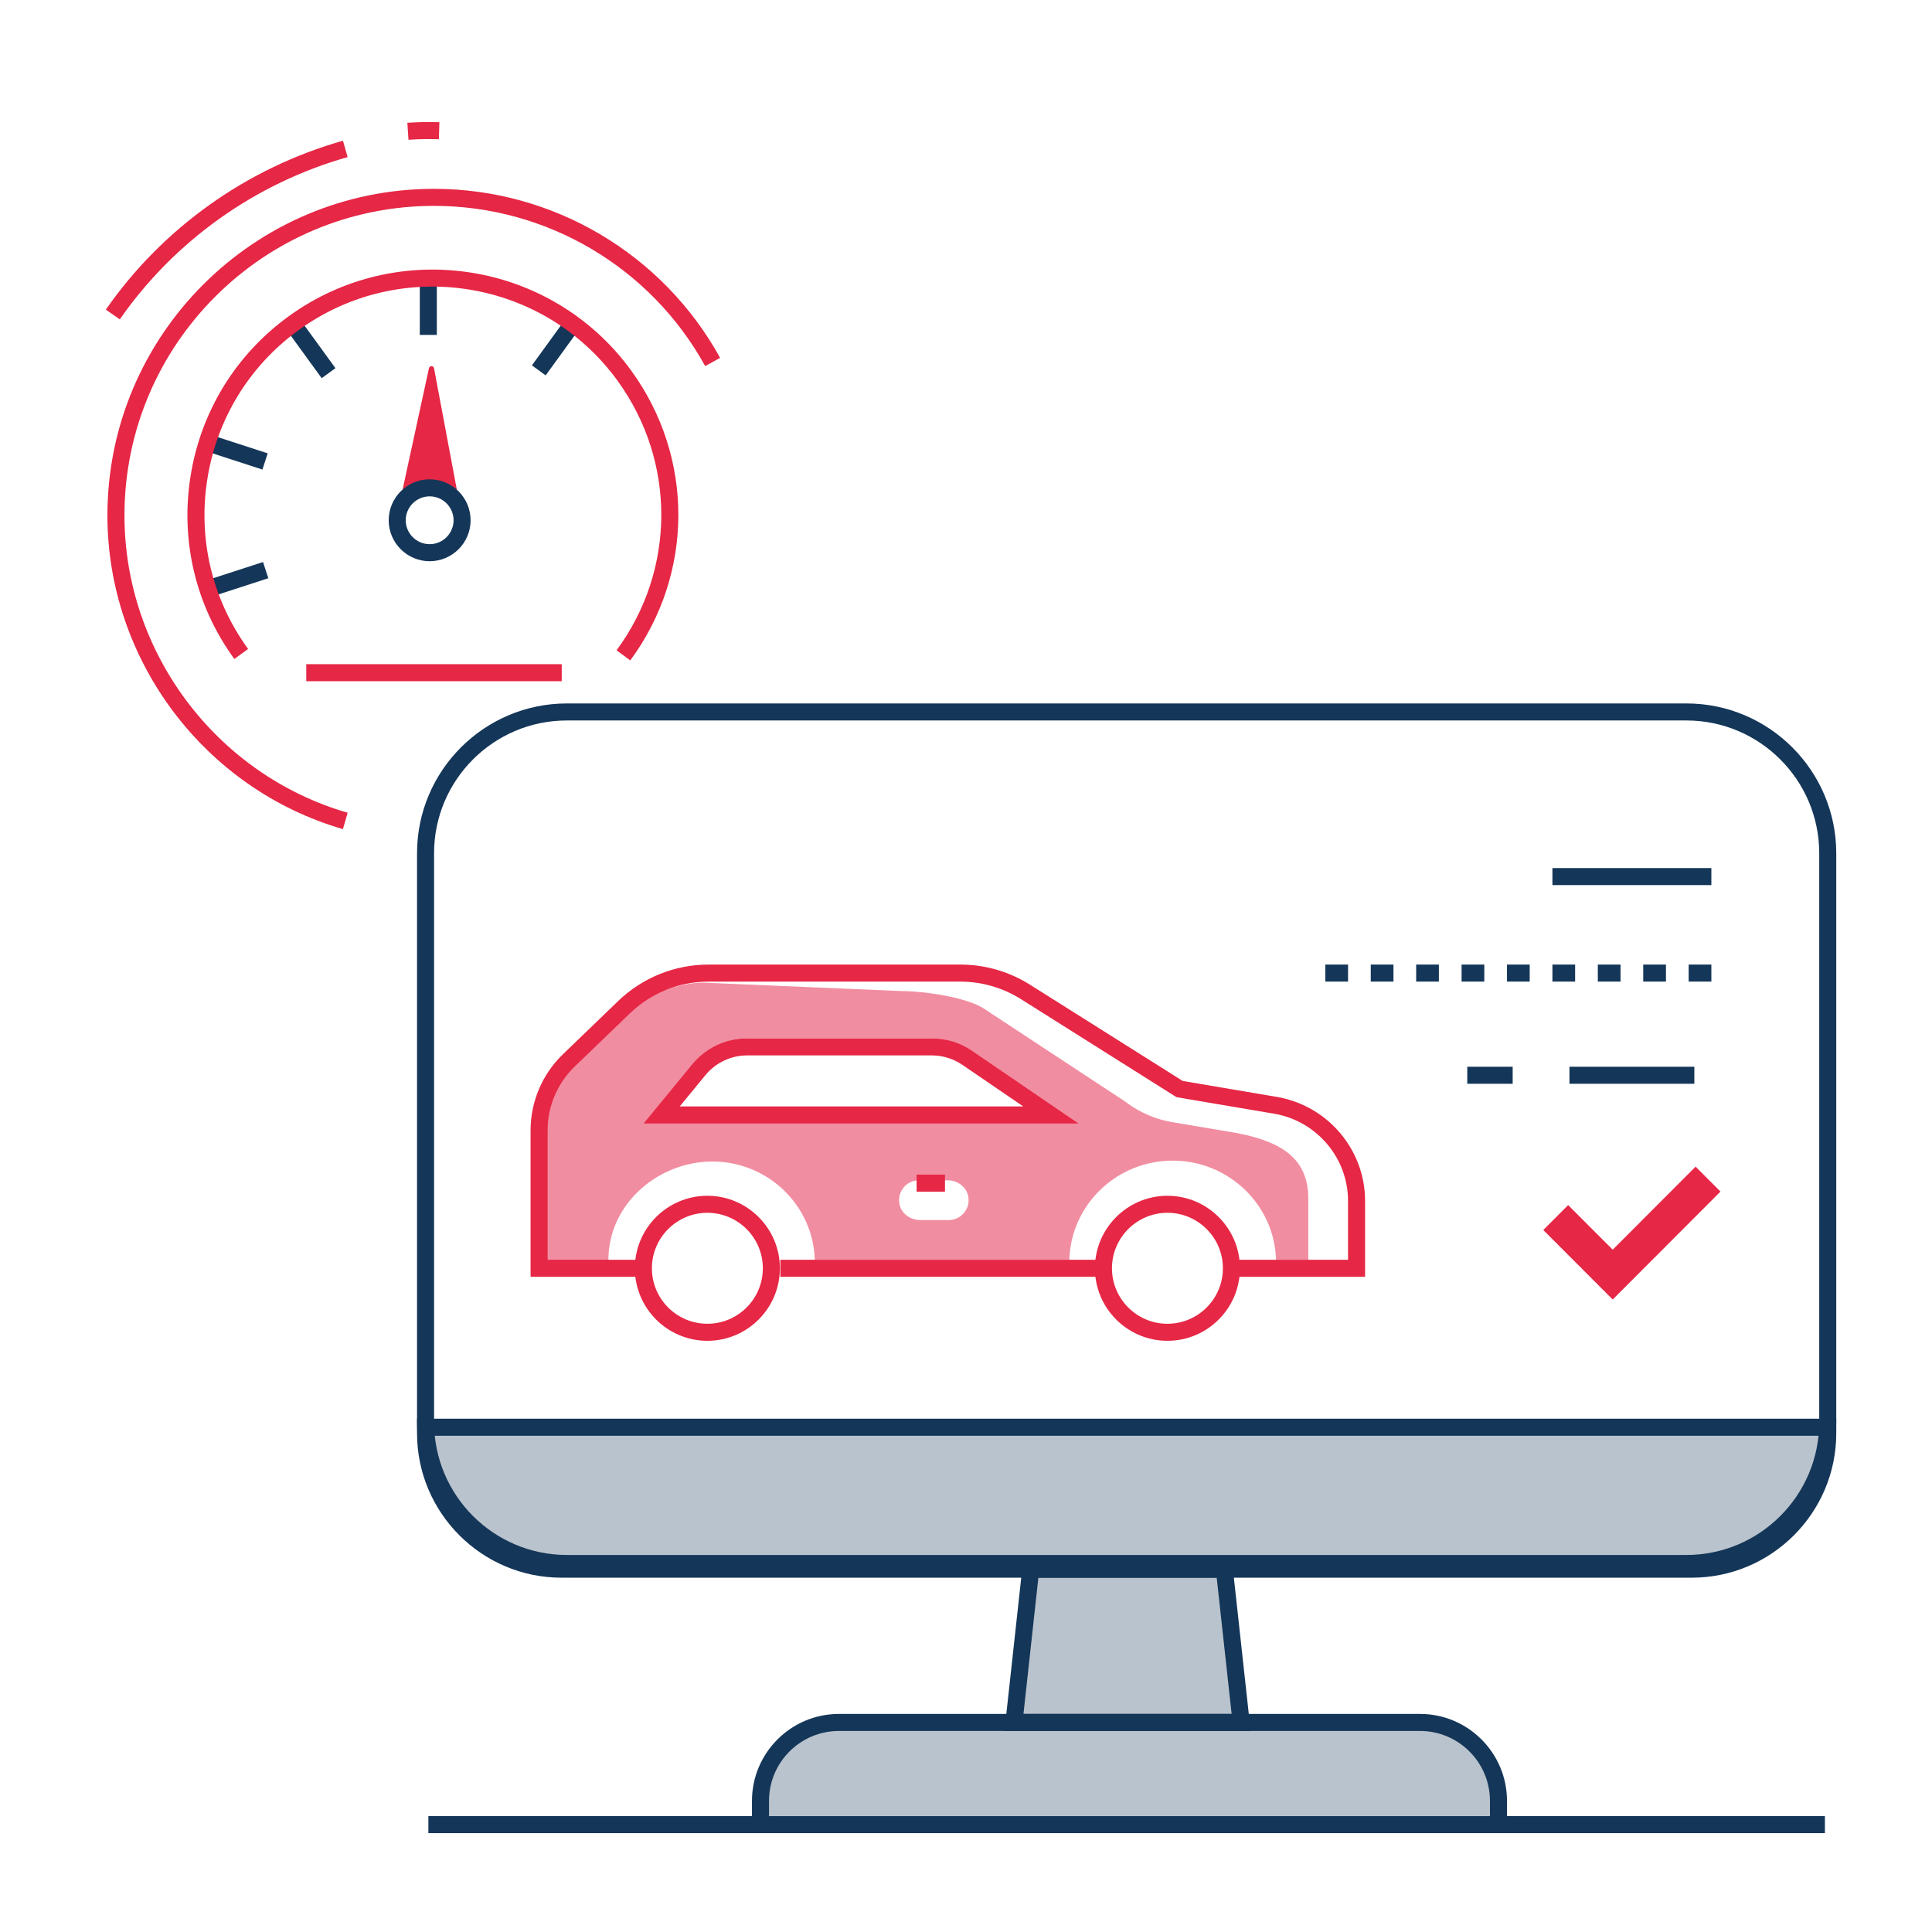 <?xml version="1.0" encoding="utf-8"?>
<!-- Generator: Adobe Illustrator 16.0.0, SVG Export Plug-In . SVG Version: 6.00 Build 0)  -->
<!DOCTYPE svg PUBLIC "-//W3C//DTD SVG 1.1//EN" "http://www.w3.org/Graphics/SVG/1.1/DTD/svg11.dtd">
<svg version="1.1" id="Ebene_1" xmlns="http://www.w3.org/2000/svg" xmlns:xlink="http://www.w3.org/1999/xlink" x="0px" y="0px"
	 width="255.118px" height="255.119px" viewBox="0 0 255.118 255.119" enable-background="new 0 0 255.118 255.119"
	 xml:space="preserve">
<g>
	<path opacity="0.3" fill="#143658" d="M223.771,206.831H74.523c-9.916,0-17.955-8.04-17.955-17.954v-0.786h185.158v0.786
		C241.726,198.791,233.687,206.831,223.771,206.831z"/>
	<path opacity="0.3" fill="#143658" d="M100.046,239.815v-2.383c0-5.724,4.639-10.362,10.362-10.362h76.728
		c5.723,0,10.361,4.639,10.361,10.362v2.383H100.046z"/>
	<polygon opacity="0.3" fill="#143658" points="163.892,227.07 133.892,227.07 136.108,206.831 161.675,206.831 	"/>
	<g>
		<path fill="#143658" d="M222.688,207.581H74.855c-10.911,0-19.786-8.876-19.786-19.786v-75.122
			c0-10.907,8.875-19.784,19.786-19.784h147.833c10.912,0,19.787,8.877,19.787,19.784v75.122
			C242.476,198.705,233.601,207.581,222.688,207.581z M74.855,95.137c-9.671,0-17.537,7.867-17.537,17.536v75.122
			c0,9.669,7.866,17.536,17.537,17.536h147.833c9.672,0,17.539-7.867,17.539-17.536v-75.122c0-9.669-7.867-17.536-17.539-17.536
			H74.855z"/>
	</g>
	<g>
		<path fill="#143658" d="M223.396,208.332H74.148c-10.521,0-19.079-8.56-19.079-19.081v-1.91h187.407v1.91
			C242.476,199.772,233.917,208.332,223.396,208.332z M57.321,189.589c0.181,9.126,7.66,16.492,16.827,16.492h149.248
			c9.168,0,16.646-7.366,16.828-16.492H57.321z"/>
	</g>
	<g>
		<g>
			<rect x="204.995" y="114.628" fill="#143658" width="20.988" height="2.248"/>
		</g>
		<g>
			<path fill="#143658" d="M225.983,129.619h-2.998v-2.25h2.998V129.619z M219.987,129.619h-3v-2.25h3V129.619z M213.989,129.619
				h-2.998v-2.25h2.998V129.619z M207.993,129.619h-2.998v-2.25h2.998V129.619z M201.995,129.619h-2.998v-2.25h2.998V129.619z
				 M195.999,129.619h-2.998v-2.25h2.998V129.619z M190.001,129.619h-2.998v-2.25h2.998V129.619z M184.005,129.619h-2.998v-2.25
				h2.998V129.619z M178.007,129.619h-2.998v-2.25h2.998V129.619z"/>
		</g>
		<g>
			<rect x="207.243" y="140.863" fill="#143658" width="16.492" height="2.25"/>
		</g>
		<g>
			<rect x="193.751" y="140.863" fill="#143658" width="5.996" height="2.25"/>
		</g>
	</g>
	<g>
		<path fill="#143658" d="M198.997,240.563h-2.25v-2.757c0-5.094-4.143-9.236-9.236-9.236h-76.728c-5.094,0-9.237,4.143-9.237,9.236
			v2.757h-2.25v-2.757c0-6.333,5.152-11.484,11.486-11.484h76.728c6.334,0,11.486,5.151,11.486,11.484V240.563z"/>
	</g>
	<g>
		<rect x="56.568" y="239.815" fill="#143658" width="184.408" height="2.248"/>
	</g>
	<path fill="#F18DA1" d="M163.153,149.587l-8.338-1.404c-2.281-0.382-4.43-1.323-6.25-2.732l-18.727-12.321
		c-2.355-1.473-7.914-2.257-10.703-2.257l-26.295-1.118c-3.782,0-8.766,2.168-11.5,4.782l-5.023,3.797
		c-2.289,2.188-5.296,6.586-5.296,9.753l0.447,19.034l8.903,0.165c-0.562-7.941,6.347-13.91,13.687-13.91
		c7.341,0,13.324,5.788,13.531,12.976h33.614c0.209-7.252,6.242-13.092,13.648-13.092c7.404,0,13.439,5.84,13.646,13.092h4.262
		v-8.095C172.761,152.659,168.728,150.639,163.153,149.587z M125.278,161.104h-3.787c-1.297,0-2.51-0.875-2.73-2.154
		c-0.287-1.654,0.98-3.093,2.582-3.093h3.789c1.299,0,2.508,0.873,2.73,2.154C128.149,159.666,126.882,161.104,125.278,161.104z
		 M87.368,146.111l4.896-5.962c1.578-1.921,3.933-3.035,6.419-3.035h24.351c1.67,0,3.303,0.507,4.684,1.448l11.053,7.549H87.368z"/>
	<g>
		<path fill="#E62745" d="M142.411,148.359H84.989l6.407-7.798c1.798-2.19,4.455-3.447,7.288-3.447h24.349
			c1.906,0,3.746,0.569,5.318,1.646L142.411,148.359z M89.746,146.111h45.384l-8.047-5.496c-1.197-0.818-2.6-1.25-4.051-1.25H98.684
			c-2.156,0-4.181,0.955-5.549,2.624L89.746,146.111z"/>
	</g>
	<g>
		<rect x="121.036" y="155.106" fill="#E62745" width="3.748" height="2.251"/>
	</g>
	<g>
		<path fill="#E62745" d="M93.407,177.051c-5.28,0-9.574-4.296-9.574-9.574c0-5.281,4.294-9.576,9.574-9.576
			c5.28,0,9.575,4.295,9.575,9.576C102.982,172.755,98.688,177.051,93.407,177.051z M93.407,160.148
			c-4.039,0-7.325,3.286-7.325,7.328c0,4.038,3.286,7.326,7.325,7.326c4.04,0,7.326-3.288,7.326-7.326
			C100.733,163.435,97.447,160.148,93.407,160.148z"/>
	</g>
	<g>
		<path fill="#E62745" d="M154.159,177.051c-5.279,0-9.576-4.296-9.576-9.574c0-5.281,4.297-9.576,9.576-9.576
			s9.574,4.295,9.574,9.576C163.733,172.755,159.438,177.051,154.159,177.051z M154.159,160.148c-4.041,0-7.326,3.286-7.326,7.328
			c0,4.038,3.285,7.326,7.326,7.326c4.039,0,7.324-3.288,7.324-7.326C161.483,163.435,158.198,160.148,154.159,160.148z"/>
	</g>
	<g>
		<path fill="#E62745" d="M180.257,168.601h-17.992v-2.25h15.742v-7.771c0-5.599-4.021-10.43-9.564-11.483l-13.086-2.216
			l-20.541-12.947c-2.402-1.512-5.174-2.314-8.014-2.314h-33.21c-3.911,0-7.615,1.494-10.43,4.209l-7.288,7.022
			c-2.265,2.185-3.563,5.241-3.563,8.386v17.114h11.994v2.25H70.062v-19.364c0-3.752,1.549-7.4,4.251-10.002l7.288-7.026
			c3.237-3.119,7.496-4.839,11.991-4.839h33.21c3.264,0,6.451,0.921,9.213,2.662l20.16,12.706l12.666,2.147
			c6.623,1.259,11.416,7.019,11.416,13.695V168.601z"/>
	</g>
	<g>
		<rect x="103.045" y="166.351" fill="#E62745" width="42.729" height="2.25"/>
	</g>
	<g>
		<path fill="#143658" d="M165.146,228.57h-32.508l2.463-22.489h27.582L165.146,228.57z M135.147,226.322h27.488l-1.971-17.99
			h-23.549L135.147,226.322z"/>
	</g>
	<g>
		<path fill="#E62745" d="M53.94,18.456l-0.15-2.242c1.405-0.097,2.83-0.12,4.233-0.078l-0.07,2.248
			C56.625,18.342,55.275,18.365,53.94,18.456z"/>
	</g>
	<g>
		
			<rect x="37.591" y="45.198" transform="matrix(0.588 0.809 -0.809 0.588 54.479 -14.258)" fill="#143658" width="7.274" height="2.247"/>
	</g>
	<g>
		<path fill="#E62745" d="M15.819,42.172l-1.846-1.285C21.478,30.096,32.6,22.175,45.289,18.581l0.614,2.163
			C33.712,24.197,23.029,31.807,15.819,42.172z"/>
	</g>
	<g>
		
			<rect x="27.903" y="58.689" transform="matrix(0.951 0.309 -0.309 0.951 20.031 -6.819)" fill="#143658" width="7.274" height="2.25"/>
	</g>
	<g>
		
			<rect x="30.507" y="72.789" transform="matrix(0.309 0.951 -0.951 0.309 94.529 22.71)" fill="#143658" width="2.25" height="7.274"/>
	</g>
	<g>
		<path fill="#E62745" d="M45.282,109.483c-18.309-5.307-31.097-22.342-31.097-41.424c0-23.778,19.345-43.124,43.124-43.124
			c15.708,0,30.186,8.553,37.782,22.32l-1.969,1.088c-7.199-13.052-20.922-21.158-35.813-21.158
			c-22.538,0-40.875,18.336-40.875,40.874c0,18.089,12.12,34.232,29.474,39.265L45.282,109.483z"/>
	</g>
	<g>
		<rect x="55.434" y="36.73" fill="#143658" width="2.25" height="7.496"/>
	</g>
	<g>
		
			<rect x="72.176" y="42.364" transform="matrix(0.809 0.587 -0.587 0.809 40.986 -34.278)" fill="#143658" width="2.247" height="7.275"/>
	</g>
	<path fill="#E62745" d="M60.43,65.22l-3.12-16.608c-0.084-0.347-0.579-0.347-0.664,0.002l-3.606,16.603L60.43,65.22z"/>
	<g>
		<path fill="#E62745" d="M83.226,87.206l-1.809-1.336c7.831-10.615,7.88-24.928,0.119-35.61
			c-9.771-13.445-28.657-16.438-42.104-6.668c-6.514,4.733-10.795,11.72-12.054,19.671c-1.26,7.952,0.652,15.919,5.384,22.433
			l-1.818,1.321c-5.087-6.998-7.142-15.561-5.788-24.105c1.353-8.545,5.953-16.054,12.953-21.138
			c14.45-10.499,34.747-7.283,45.244,7.165C91.695,60.42,91.644,75.795,83.226,87.206z"/>
	</g>
	<g>
		<path fill="#143658" d="M56.736,74.108c-2.982,0-5.409-2.428-5.409-5.407c0-2.982,2.426-5.408,5.409-5.408
			c2.981,0,5.406,2.426,5.406,5.408C62.142,71.681,59.717,74.108,56.736,74.108z M56.736,65.543c-1.743,0-3.159,1.416-3.159,3.158
			c0,1.741,1.417,3.156,3.159,3.156c1.74,0,3.158-1.415,3.158-3.156C59.894,66.959,58.476,65.543,56.736,65.543z"/>
	</g>
	<g>
		<rect x="40.442" y="87.704" fill="#E62745" width="33.733" height="2.249"/>
	</g>
	<polygon fill="#E62745" points="212.956,171.597 203.79,162.421 207.073,159.131 212.956,165.019 223.903,154.055 227.187,157.345 
			"/>
</g>
</svg>
